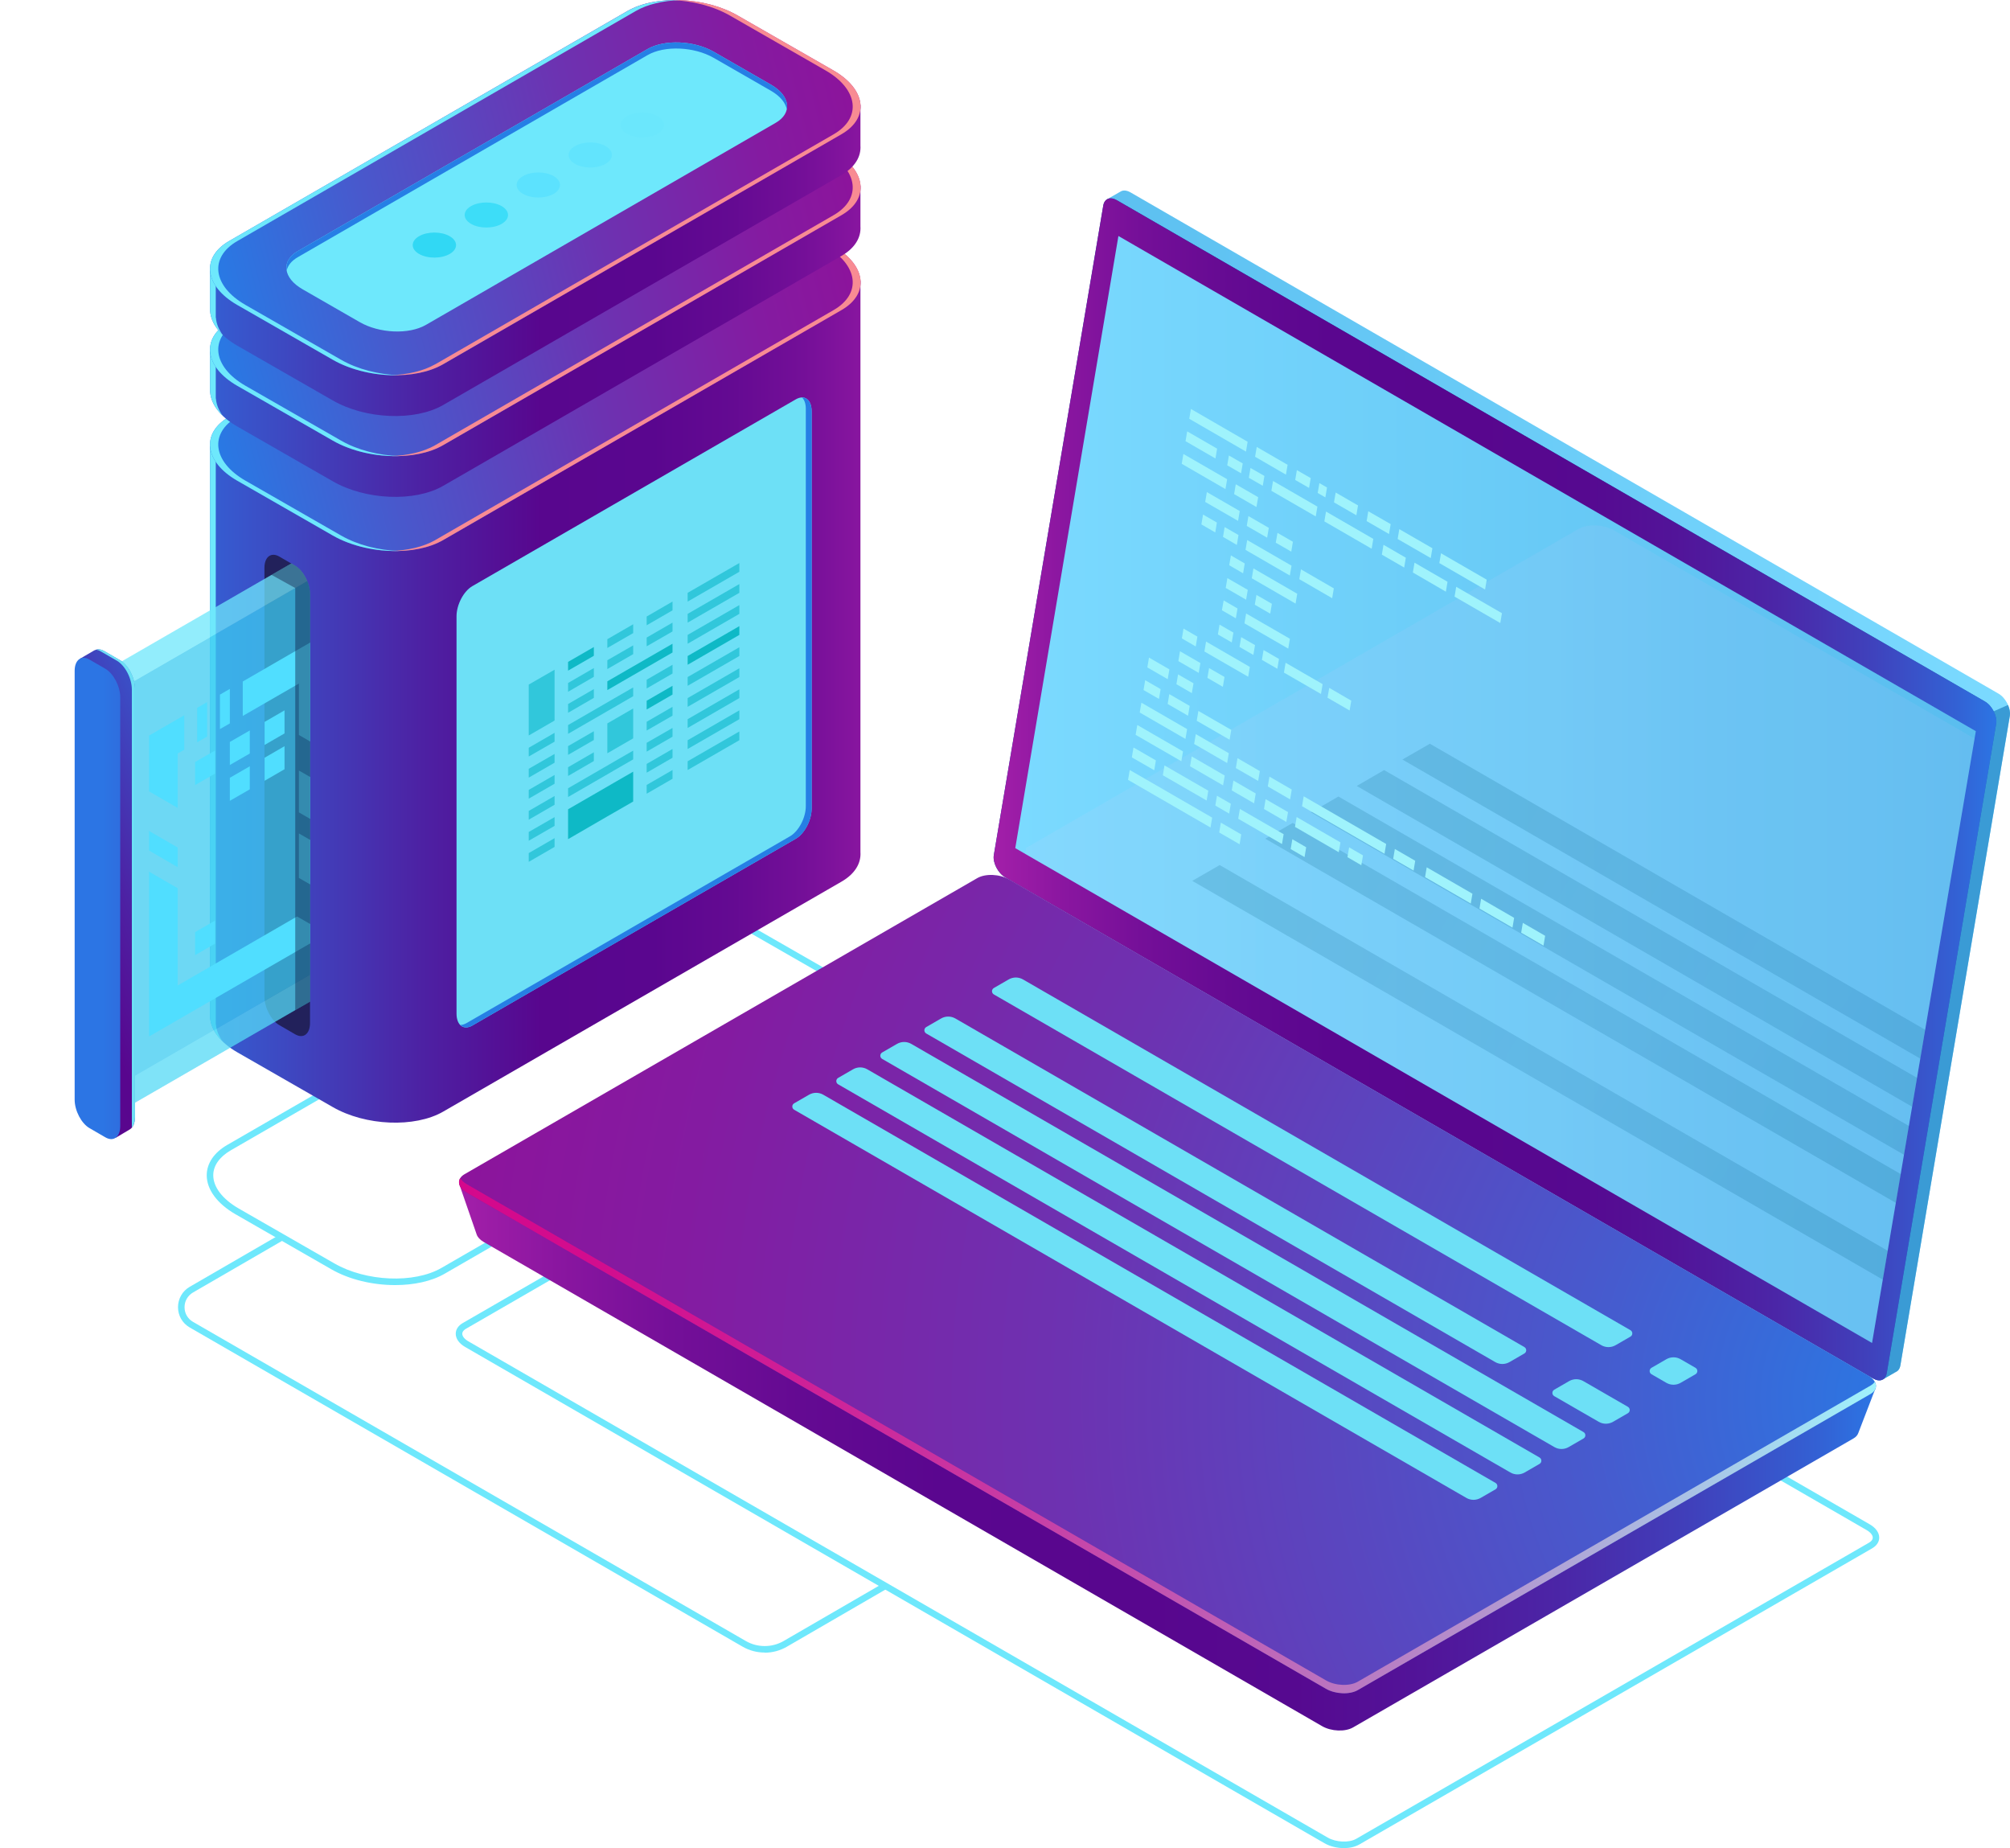 <svg xmlns="http://www.w3.org/2000/svg" xmlns:xlink="http://www.w3.org/1999/xlink" id="Layer_2" viewBox="0 0 280.02 257.41"><defs><style>      .cls-1 {        opacity: .11;      }      .cls-2 {        fill: #6ee1f8;      }      .cls-3 {        fill: #0c0f38;      }      .cls-3, .cls-4 {        opacity: .4;      }      .cls-5 {        fill: #31dbf7;        opacity: .8;      }      .cls-6, .cls-7 {        fill: #25bfec;      }      .cls-6, .cls-8 {        opacity: .5;      }      .cls-9 {        fill: url(#_Áåçûìÿííûé_ãðàäèåíò_377-3);      }      .cls-10 {        fill: url(#_Áåçûìÿííûé_ãðàäèåíò_347);      }      .cls-11 {        fill: url(#_Áåçûìÿííûé_ãðàäèåíò_347-2);      }      .cls-12 {        fill: #267fe5;      }      .cls-13 {        fill: #18d0f7;      }      .cls-14 {        fill: #22215b;      }      .cls-15 {        fill: url(#_Áåçûìÿííûé_ãðàäèåíò_302-2);      }      .cls-16 {        fill: #31c7db;      }      .cls-17 {        fill: #31d8f4;      }      .cls-18 {        fill: none;      }      .cls-19 {        fill: url(#_Áåçûìÿííûé_ãðàäèåíò_29-2);      }      .cls-20 {        fill: url(#_Áåçûìÿííûé_ãðàäèåíò_29-4);      }      .cls-21 {        opacity: .1;      }      .cls-21, .cls-22, .cls-23, .cls-4 {        fill: #50deff;      }      .cls-24 {        fill: url(#_Áåçûìÿííûé_ãðàäèåíò_3);      }      .cls-25 {        fill: url(#_Áåçûìÿííûé_ãðàäèåíò_300-3);      }      .cls-26 {        clip-path: url(#clippath-1);      }      .cls-27 {        fill: url(#_Áåçûìÿííûé_ãðàäèåíò_21);      }      .cls-28 {        fill: #9ff3fc;      }      .cls-29 {        fill: url(#_Áåçûìÿííûé_ãðàäèåíò_29);      }      .cls-30 {        fill: url(#_Áåçûìÿííûé_ãðàäèåíò_151-3);      }      .cls-31 {        fill: url(#_Áåçûìÿííûé_ãðàäèåíò_377);      }      .cls-32 {        fill: url(#_Áåçûìÿííûé_ãðàäèåíò_14);      }      .cls-33 {        clip-path: url(#clippath-3);      }      .cls-23 {        opacity: .6;      }      .cls-34 {        fill: url(#_Áåçûìÿííûé_ãðàäèåíò_377-2);      }      .cls-35 {        fill: url(#_Áåçûìÿííûé_ãðàäèåíò_29-3);      }      .cls-36 {        fill: url(#_Áåçûìÿííûé_ãðàäèåíò_300);      }      .cls-37 {        fill: #f88b93;      }      .cls-38 {        fill: url(#_Áåçûìÿííûé_ãðàäèåíò_151);      }      .cls-39 {        fill: #0eb9c6;      }      .cls-40 {        fill: url(#_Áåçûìÿííûé_ãðàäèåíò_6);      }      .cls-41 {        fill: url(#_Áåçûìÿííûé_ãðàäèåíò_3-2);      }      .cls-42 {        fill: url(#_Áåçûìÿííûé_ãðàäèåíò_103);      }      .cls-43 {        fill: url(#_Áåçûìÿííûé_ãðàäèåíò_349);      }      .cls-44 {        clip-path: url(#clippath-2);      }      .cls-45, .cls-8 {        fill: #6ee8fc;      }      .cls-46 {        fill: url(#_Áåçûìÿííûé_ãðàäèåíò_302);      }      .cls-47 {        fill: url(#_Áåçûìÿííûé_ãðàäèåíò_151-2);      }      .cls-48 {        fill: url(#_Áåçûìÿííûé_ãðàäèåíò_29-5);      }      .cls-49 {        fill: #6de0f6;      }      .cls-50 {        clip-path: url(#clippath);      }      .cls-51 {        fill: #3a9bd5;      }      .cls-52 {        fill: url(#_Áåçûìÿííûé_ãðàäèåíò_300-2);      }      .cls-53 {        fill: url(#_Áåçûìÿííûé_ãðàäèåíò_144);      }    </style><linearGradient id="_&#xC1;&#xE5;&#xE7;&#xFB;&#xEC;&#xFF;&#xED;&#xED;&#xFB;&#xE9;_&#xE3;&#xF0;&#xE0;&#xE4;&#xE8;&#xE5;&#xED;&#xF2;_151" data-name="&#xC1;&#xE5;&#xE7;&#xFB;&#xEC;&#xFF;&#xED;&#xED;&#xFB;&#xE9; &#xE3;&#xF0;&#xE0;&#xE4;&#xE8;&#xE5;&#xED;&#xF2; 151" x1="28.8" y1="152.4" x2="120.34" y2="152.4" gradientUnits="userSpaceOnUse"><stop offset="0" stop-color="#6ee8fc"></stop><stop offset="1" stop-color="#6ee8fc"></stop></linearGradient><linearGradient id="_&#xC1;&#xE5;&#xE7;&#xFB;&#xEC;&#xFF;&#xED;&#xED;&#xFB;&#xE9;_&#xE3;&#xF0;&#xE0;&#xE4;&#xE8;&#xE5;&#xED;&#xF2;_377" data-name="&#xC1;&#xE5;&#xE7;&#xFB;&#xEC;&#xFF;&#xED;&#xED;&#xFB;&#xE9; &#xE3;&#xF0;&#xE0;&#xE4;&#xE8;&#xE5;&#xED;&#xF2; 377" x1="3048.68" y1="97.72" x2="3159.09" y2="97.72" gradientTransform="translate(3177.13) rotate(-180) scale(1 -1)" gradientUnits="userSpaceOnUse"><stop offset="0" stop-color="#a31fa9"></stop><stop offset=".07" stop-color="#8a16a0"></stop><stop offset=".15" stop-color="#740f98"></stop><stop offset=".24" stop-color="#640a92"></stop><stop offset=".34" stop-color="#5a068f"></stop><stop offset=".48" stop-color="#58068e"></stop><stop offset=".63" stop-color="#4d21a3"></stop><stop offset=".94" stop-color="#3167d9"></stop><stop offset="1" stop-color="#2c75e4"></stop></linearGradient><linearGradient id="_&#xC1;&#xE5;&#xE7;&#xFB;&#xEC;&#xFF;&#xED;&#xED;&#xFB;&#xE9;_&#xE3;&#xF0;&#xE0;&#xE4;&#xE8;&#xE5;&#xED;&#xF2;_300" data-name="&#xC1;&#xE5;&#xE7;&#xFB;&#xEC;&#xFF;&#xED;&#xED;&#xFB;&#xE9; &#xE3;&#xF0;&#xE0;&#xE4;&#xE8;&#xE5;&#xED;&#xF2; 300" x1="1964.33" y1="-563.42" x2="2019.71" y2="-611.38" gradientTransform="translate(2388.07 -606.22) rotate(150) scale(1 -1) skewX(-30)" gradientUnits="userSpaceOnUse"><stop offset="0" stop-color="#8d139b"></stop><stop offset=".17" stop-color="#841ba1"></stop><stop offset=".43" stop-color="#6d32b1"></stop><stop offset=".76" stop-color="#4958cc"></stop><stop offset="1" stop-color="#2979e4"></stop></linearGradient><linearGradient id="_&#xC1;&#xE5;&#xE7;&#xFB;&#xEC;&#xFF;&#xED;&#xED;&#xFB;&#xE9;_&#xE3;&#xF0;&#xE0;&#xE4;&#xE8;&#xE5;&#xED;&#xF2;_302" data-name="&#xC1;&#xE5;&#xE7;&#xFB;&#xEC;&#xFF;&#xED;&#xED;&#xFB;&#xE9; &#xE3;&#xF0;&#xE0;&#xE4;&#xE8;&#xE5;&#xED;&#xF2; 302" x1="1974.12" y1="-571.9" x2="2010.33" y2="-603.26" gradientTransform="translate(2388.07 -606.22) rotate(150) scale(1 -1) skewX(-30)" gradientUnits="userSpaceOnUse"><stop offset="0" stop-color="#630692"></stop><stop offset=".23" stop-color="#5a0d93"></stop><stop offset=".59" stop-color="#432299"></stop><stop offset="1" stop-color="#2142a1"></stop></linearGradient><clipPath id="clippath"><path class="cls-49" d="M58.44,58.57l29.93-17.28c2.13-1.23,1.86-3.37-.6-4.79l11.22,6.52c-2.46-1.42-6.17-1.57-8.3-.34l-29.93,17.28c-2.13,1.23-1.86,3.37.6,4.79l-11.22-6.52c2.46,1.42,6.17,1.57,8.3.34Z"></path></clipPath><linearGradient id="_&#xC1;&#xE5;&#xE7;&#xFB;&#xEC;&#xFF;&#xED;&#xED;&#xFB;&#xE9;_&#xE3;&#xF0;&#xE0;&#xE4;&#xE8;&#xE5;&#xED;&#xF2;_377-2" data-name="&#xC1;&#xE5;&#xE7;&#xFB;&#xEC;&#xFF;&#xED;&#xED;&#xFB;&#xE9; &#xE3;&#xF0;&#xE0;&#xE4;&#xE8;&#xE5;&#xED;&#xF2; 377" y1="47.53" y2="47.53" xlink:href="#_&#xC1;&#xE5;&#xE7;&#xFB;&#xEC;&#xFF;&#xED;&#xED;&#xFB;&#xE9;_&#xE3;&#xF0;&#xE0;&#xE4;&#xE8;&#xE5;&#xED;&#xF2;_377"></linearGradient><linearGradient id="_&#xC1;&#xE5;&#xE7;&#xFB;&#xEC;&#xFF;&#xED;&#xED;&#xFB;&#xE9;_&#xE3;&#xF0;&#xE0;&#xE4;&#xE8;&#xE5;&#xED;&#xF2;_300-2" data-name="&#xC1;&#xE5;&#xE7;&#xFB;&#xEC;&#xFF;&#xED;&#xED;&#xFB;&#xE9; &#xE3;&#xF0;&#xE0;&#xE4;&#xE8;&#xE5;&#xED;&#xF2; 300" x1="1951.11" y1="-574.87" x2="2006.49" y2="-622.83" xlink:href="#_&#xC1;&#xE5;&#xE7;&#xFB;&#xEC;&#xFF;&#xED;&#xED;&#xFB;&#xE9;_&#xE3;&#xF0;&#xE0;&#xE4;&#xE8;&#xE5;&#xED;&#xF2;_300"></linearGradient><linearGradient id="_&#xC1;&#xE5;&#xE7;&#xFB;&#xEC;&#xFF;&#xED;&#xED;&#xFB;&#xE9;_&#xE3;&#xF0;&#xE0;&#xE4;&#xE8;&#xE5;&#xED;&#xF2;_302-2" data-name="&#xC1;&#xE5;&#xE7;&#xFB;&#xEC;&#xFF;&#xED;&#xED;&#xFB;&#xE9; &#xE3;&#xF0;&#xE0;&#xE4;&#xE8;&#xE5;&#xED;&#xF2; 302" x1="1960.9" y1="-583.35" x2="1997.11" y2="-614.7" xlink:href="#_&#xC1;&#xE5;&#xE7;&#xFB;&#xEC;&#xFF;&#xED;&#xED;&#xFB;&#xE9;_&#xE3;&#xF0;&#xE0;&#xE4;&#xE8;&#xE5;&#xED;&#xF2;_302"></linearGradient><clipPath id="clippath-1"><path class="cls-49" d="M58.44,45.35l29.93-17.28c2.13-1.23,1.86-3.37-.6-4.79l11.22,6.52c-2.46-1.42-6.17-1.57-8.3-.34l-29.93,17.28c-2.13,1.23-1.86,3.37.6,4.79l-11.22-6.52c2.46,1.42,6.17,1.57,8.3.34Z"></path></clipPath><linearGradient id="_&#xC1;&#xE5;&#xE7;&#xFB;&#xEC;&#xFF;&#xED;&#xED;&#xFB;&#xE9;_&#xE3;&#xF0;&#xE0;&#xE4;&#xE8;&#xE5;&#xED;&#xF2;_377-3" data-name="&#xC1;&#xE5;&#xE7;&#xFB;&#xEC;&#xFF;&#xED;&#xED;&#xFB;&#xE9; &#xE3;&#xF0;&#xE0;&#xE4;&#xE8;&#xE5;&#xED;&#xF2; 377" y1="36.27" y2="36.27" xlink:href="#_&#xC1;&#xE5;&#xE7;&#xFB;&#xEC;&#xFF;&#xED;&#xED;&#xFB;&#xE9;_&#xE3;&#xF0;&#xE0;&#xE4;&#xE8;&#xE5;&#xED;&#xF2;_377"></linearGradient><linearGradient id="_&#xC1;&#xE5;&#xE7;&#xFB;&#xEC;&#xFF;&#xED;&#xED;&#xFB;&#xE9;_&#xE3;&#xF0;&#xE0;&#xE4;&#xE8;&#xE5;&#xED;&#xF2;_300-3" data-name="&#xC1;&#xE5;&#xE7;&#xFB;&#xEC;&#xFF;&#xED;&#xED;&#xFB;&#xE9; &#xE3;&#xF0;&#xE0;&#xE4;&#xE8;&#xE5;&#xED;&#xF2; 300" x1="1939.85" y1="-584.62" x2="1995.23" y2="-632.58" xlink:href="#_&#xC1;&#xE5;&#xE7;&#xFB;&#xEC;&#xFF;&#xED;&#xED;&#xFB;&#xE9;_&#xE3;&#xF0;&#xE0;&#xE4;&#xE8;&#xE5;&#xED;&#xF2;_300"></linearGradient><linearGradient id="_&#xC1;&#xE5;&#xE7;&#xFB;&#xEC;&#xFF;&#xED;&#xED;&#xFB;&#xE9;_&#xE3;&#xF0;&#xE0;&#xE4;&#xE8;&#xE5;&#xED;&#xF2;_151-2" data-name="&#xC1;&#xE5;&#xE7;&#xFB;&#xEC;&#xFF;&#xED;&#xED;&#xFB;&#xE9; &#xE3;&#xF0;&#xE0;&#xE4;&#xE8;&#xE5;&#xED;&#xF2; 151" x1="63.49" y1="199.97" x2="261.8" y2="199.97" xlink:href="#_&#xC1;&#xE5;&#xE7;&#xFB;&#xEC;&#xFF;&#xED;&#xED;&#xFB;&#xE9;_&#xE3;&#xF0;&#xE0;&#xE4;&#xE8;&#xE5;&#xED;&#xF2;_151"></linearGradient><linearGradient id="_&#xC1;&#xE5;&#xE7;&#xFB;&#xEC;&#xFF;&#xED;&#xED;&#xFB;&#xE9;_&#xE3;&#xF0;&#xE0;&#xE4;&#xE8;&#xE5;&#xED;&#xF2;_6" data-name="&#xC1;&#xE5;&#xE7;&#xFB;&#xEC;&#xFF;&#xED;&#xED;&#xFB;&#xE9; &#xE3;&#xF0;&#xE0;&#xE4;&#xE8;&#xE5;&#xED;&#xF2; 6" x1="-4365.23" y1="109.34" x2="-4225.54" y2="109.34" gradientTransform="translate(-4085.21) rotate(-180) scale(1 -1)" gradientUnits="userSpaceOnUse"><stop offset="0" stop-color="#7bdaff"></stop><stop offset="1" stop-color="#59bdef"></stop></linearGradient><linearGradient id="_&#xC1;&#xE5;&#xE7;&#xFB;&#xEC;&#xFF;&#xED;&#xED;&#xFB;&#xE9;_&#xE3;&#xF0;&#xE0;&#xE4;&#xE8;&#xE5;&#xED;&#xF2;_14" data-name="&#xC1;&#xE5;&#xE7;&#xFB;&#xEC;&#xFF;&#xED;&#xED;&#xFB;&#xE9; &#xE3;&#xF0;&#xE0;&#xE4;&#xE8;&#xE5;&#xED;&#xF2; 14" x1="-4363.34" y1="109.95" x2="-4223.64" y2="109.95" gradientTransform="translate(-4085.21) rotate(-180) scale(1 -1)" gradientUnits="userSpaceOnUse"><stop offset="0" stop-color="#2573ba"></stop><stop offset="1" stop-color="#0063ad"></stop></linearGradient><linearGradient id="_&#xC1;&#xE5;&#xE7;&#xFB;&#xEC;&#xFF;&#xED;&#xED;&#xFB;&#xE9;_&#xE3;&#xF0;&#xE0;&#xE4;&#xE8;&#xE5;&#xED;&#xF2;_3" data-name="&#xC1;&#xE5;&#xE7;&#xFB;&#xEC;&#xFF;&#xED;&#xED;&#xFB;&#xE9; &#xE3;&#xF0;&#xE0;&#xE4;&#xE8;&#xE5;&#xED;&#xF2; 3" x1="-4363.34" y1="109.95" x2="-4223.64" y2="109.95" gradientTransform="translate(-4085.21) rotate(-180) scale(1 -1)" gradientUnits="userSpaceOnUse"><stop offset="0" stop-color="#2c75e4"></stop><stop offset=".04" stop-color="#3361d4"></stop><stop offset=".13" stop-color="#4040bb"></stop><stop offset=".22" stop-color="#4b26a7"></stop><stop offset=".32" stop-color="#521499"></stop><stop offset=".41" stop-color="#560990"></stop><stop offset=".52" stop-color="#58068e"></stop><stop offset=".66" stop-color="#5a068f"></stop><stop offset=".76" stop-color="#640a92"></stop><stop offset=".85" stop-color="#740f98"></stop><stop offset=".93" stop-color="#8a16a0"></stop><stop offset="1" stop-color="#a31fa9"></stop></linearGradient><linearGradient id="_&#xC1;&#xE5;&#xE7;&#xFB;&#xEC;&#xFF;&#xED;&#xED;&#xFB;&#xE9;_&#xE3;&#xF0;&#xE0;&#xE4;&#xE8;&#xE5;&#xED;&#xF2;_349" data-name="&#xC1;&#xE5;&#xE7;&#xFB;&#xEC;&#xFF;&#xED;&#xED;&#xFB;&#xE9; &#xE3;&#xF0;&#xE0;&#xE4;&#xE8;&#xE5;&#xED;&#xF2; 349" x1="-4360.47" y1="109.96" x2="-4226.65" y2="109.96" gradientTransform="translate(-4085.21) rotate(-180) scale(1 -1)" gradientUnits="userSpaceOnUse"><stop offset="0" stop-color="#59bdef"></stop><stop offset="1" stop-color="#7bdaff"></stop></linearGradient><linearGradient id="_&#xC1;&#xE5;&#xE7;&#xFB;&#xEC;&#xFF;&#xED;&#xED;&#xFB;&#xE9;_&#xE3;&#xF0;&#xE0;&#xE4;&#xE8;&#xE5;&#xED;&#xF2;_3-2" data-name="&#xC1;&#xE5;&#xE7;&#xFB;&#xEC;&#xFF;&#xED;&#xED;&#xFB;&#xE9; &#xE3;&#xF0;&#xE0;&#xE4;&#xE8;&#xE5;&#xED;&#xF2; 3" x1="-4346.52" y1="185.43" x2="-4149.22" y2="185.43" xlink:href="#_&#xC1;&#xE5;&#xE7;&#xFB;&#xEC;&#xFF;&#xED;&#xED;&#xFB;&#xE9;_&#xE3;&#xF0;&#xE0;&#xE4;&#xE8;&#xE5;&#xED;&#xF2;_3"></linearGradient><radialGradient id="_&#xC1;&#xE5;&#xE7;&#xFB;&#xEC;&#xFF;&#xED;&#xED;&#xFB;&#xE9;_&#xE3;&#xF0;&#xE0;&#xE4;&#xE8;&#xE5;&#xED;&#xF2;_103" data-name="&#xC1;&#xE5;&#xE7;&#xFB;&#xEC;&#xFF;&#xED;&#xED;&#xFB;&#xE9; &#xE3;&#xF0;&#xE0;&#xE4;&#xE8;&#xE5;&#xED;&#xF2; 103" cx="-4352.56" cy="194.83" fx="-4352.56" fy="194.83" r="209.47" gradientTransform="translate(-4085.21) rotate(-180) scale(1 -1)" gradientUnits="userSpaceOnUse"><stop offset="0" stop-color="#2979e4"></stop><stop offset=".24" stop-color="#4958cc"></stop><stop offset=".57" stop-color="#6d32b1"></stop><stop offset=".83" stop-color="#841ba1"></stop><stop offset="1" stop-color="#8d139b"></stop></radialGradient><linearGradient id="_&#xC1;&#xE5;&#xE7;&#xFB;&#xEC;&#xFF;&#xED;&#xED;&#xFB;&#xE9;_&#xE3;&#xF0;&#xE0;&#xE4;&#xE8;&#xE5;&#xED;&#xF2;_144" data-name="&#xC1;&#xE5;&#xE7;&#xFB;&#xEC;&#xFF;&#xED;&#xED;&#xFB;&#xE9; &#xE3;&#xF0;&#xE0;&#xE4;&#xE8;&#xE5;&#xED;&#xF2; 144" x1="63.95" y1="199.97" x2="261.35" y2="199.97" gradientUnits="userSpaceOnUse"><stop offset="0" stop-color="#d4088c"></stop><stop offset=".1" stop-color="#d20d8e"></stop><stop offset=".23" stop-color="#cf1e96"></stop><stop offset=".38" stop-color="#c839a3"></stop><stop offset=".54" stop-color="#c05eb5"></stop><stop offset=".71" stop-color="#b58fcc"></stop><stop offset=".89" stop-color="#a8c9e8"></stop><stop offset="1" stop-color="#9ff3fc"></stop></linearGradient><clipPath id="clippath-2"><polygon class="cls-18" points="157.18 33.66 275.26 101.84 260.8 187.05 142.81 118.93 157.18 33.66"></polygon></clipPath><linearGradient id="_&#xC1;&#xE5;&#xE7;&#xFB;&#xEC;&#xFF;&#xED;&#xED;&#xFB;&#xE9;_&#xE3;&#xF0;&#xE0;&#xE4;&#xE8;&#xE5;&#xED;&#xF2;_21" data-name="&#xC1;&#xE5;&#xE7;&#xFB;&#xEC;&#xFF;&#xED;&#xED;&#xFB;&#xE9; &#xE3;&#xF0;&#xE0;&#xE4;&#xE8;&#xE5;&#xED;&#xF2; 21" x1="-4370.66" y1="136.62" x2="-4150.89" y2="136.62" gradientTransform="translate(-4085.21) rotate(-180) scale(1 -1)" gradientUnits="userSpaceOnUse"><stop offset="0" stop-color="#c0bff6"></stop><stop offset=".29" stop-color="#c4c3f6"></stop><stop offset=".64" stop-color="#d2d2f9"></stop><stop offset="1" stop-color="#e9e9fd"></stop></linearGradient><radialGradient id="_&#xC1;&#xE5;&#xE7;&#xFB;&#xEC;&#xFF;&#xED;&#xED;&#xFB;&#xE9;_&#xE3;&#xF0;&#xE0;&#xE4;&#xE8;&#xE5;&#xED;&#xF2;_29" data-name="&#xC1;&#xE5;&#xE7;&#xFB;&#xEC;&#xFF;&#xED;&#xED;&#xFB;&#xE9; &#xE3;&#xF0;&#xE0;&#xE4;&#xE8;&#xE5;&#xED;&#xF2; 29" cx="216.25" cy="149.44" fx="216.25" fy="149.44" r="40.94" gradientUnits="userSpaceOnUse"><stop offset="0" stop-color="#22215b"></stop><stop offset=".33" stop-color="#1e1e55"></stop><stop offset=".75" stop-color="#141544"></stop><stop offset="1" stop-color="#0c0f38"></stop></radialGradient><radialGradient id="_&#xC1;&#xE5;&#xE7;&#xFB;&#xEC;&#xFF;&#xED;&#xED;&#xFB;&#xE9;_&#xE3;&#xF0;&#xE0;&#xE4;&#xE8;&#xE5;&#xED;&#xF2;_29-2" data-name="&#xC1;&#xE5;&#xE7;&#xFB;&#xEC;&#xFF;&#xED;&#xED;&#xFB;&#xE9; &#xE3;&#xF0;&#xE0;&#xE4;&#xE8;&#xE5;&#xED;&#xF2; 29" cx="224.03" cy="142.19" fx="224.03" fy="142.19" r="38.99" xlink:href="#_&#xC1;&#xE5;&#xE7;&#xFB;&#xEC;&#xFF;&#xED;&#xED;&#xFB;&#xE9;_&#xE3;&#xF0;&#xE0;&#xE4;&#xE8;&#xE5;&#xED;&#xF2;_29"></radialGradient><radialGradient id="_&#xC1;&#xE5;&#xE7;&#xFB;&#xEC;&#xFF;&#xED;&#xED;&#xFB;&#xE9;_&#xE3;&#xF0;&#xE0;&#xE4;&#xE8;&#xE5;&#xED;&#xF2;_29-3" data-name="&#xC1;&#xE5;&#xE7;&#xFB;&#xEC;&#xFF;&#xED;&#xED;&#xFB;&#xE9; &#xE3;&#xF0;&#xE0;&#xE4;&#xE8;&#xE5;&#xED;&#xF2; 29" cx="238.1" cy="142.96" fx="238.1" fy="142.96" r="45.29" xlink:href="#_&#xC1;&#xE5;&#xE7;&#xFB;&#xEC;&#xFF;&#xED;&#xED;&#xFB;&#xE9;_&#xE3;&#xF0;&#xE0;&#xE4;&#xE8;&#xE5;&#xED;&#xF2;_29"></radialGradient><radialGradient id="_&#xC1;&#xE5;&#xE7;&#xFB;&#xEC;&#xFF;&#xED;&#xED;&#xFB;&#xE9;_&#xE3;&#xF0;&#xE0;&#xE4;&#xE8;&#xE5;&#xED;&#xF2;_29-4" data-name="&#xC1;&#xE5;&#xE7;&#xFB;&#xEC;&#xFF;&#xED;&#xED;&#xFB;&#xE9; &#xE3;&#xF0;&#xE0;&#xE4;&#xE8;&#xE5;&#xED;&#xF2; 29" cx="244.47" cy="139.29" fx="244.47" fy="139.29" r="45.29" xlink:href="#_&#xC1;&#xE5;&#xE7;&#xFB;&#xEC;&#xFF;&#xED;&#xED;&#xFB;&#xE9;_&#xE3;&#xF0;&#xE0;&#xE4;&#xE8;&#xE5;&#xED;&#xF2;_29"></radialGradient><radialGradient id="_&#xC1;&#xE5;&#xE7;&#xFB;&#xEC;&#xFF;&#xED;&#xED;&#xFB;&#xE9;_&#xE3;&#xF0;&#xE0;&#xE4;&#xE8;&#xE5;&#xED;&#xF2;_29-5" data-name="&#xC1;&#xE5;&#xE7;&#xFB;&#xEC;&#xFF;&#xED;&#xED;&#xFB;&#xE9; &#xE3;&#xF0;&#xE0;&#xE4;&#xE8;&#xE5;&#xED;&#xF2; 29" cx="250.84" cy="135.61" fx="250.84" fy="135.61" r="45.29" xlink:href="#_&#xC1;&#xE5;&#xE7;&#xFB;&#xEC;&#xFF;&#xED;&#xED;&#xFB;&#xE9;_&#xE3;&#xF0;&#xE0;&#xE4;&#xE8;&#xE5;&#xED;&#xF2;_29"></radialGradient><linearGradient id="_&#xC1;&#xE5;&#xE7;&#xFB;&#xEC;&#xFF;&#xED;&#xED;&#xFB;&#xE9;_&#xE3;&#xF0;&#xE0;&#xE4;&#xE8;&#xE5;&#xED;&#xF2;_151-3" data-name="&#xC1;&#xE5;&#xE7;&#xFB;&#xEC;&#xFF;&#xED;&#xED;&#xFB;&#xE9; &#xE3;&#xF0;&#xE0;&#xE4;&#xE8;&#xE5;&#xED;&#xF2; 151" x1="24.79" y1="201.01" x2="123.71" y2="201.01" xlink:href="#_&#xC1;&#xE5;&#xE7;&#xFB;&#xEC;&#xFF;&#xED;&#xED;&#xFB;&#xE9;_&#xE3;&#xF0;&#xE0;&#xE4;&#xE8;&#xE5;&#xED;&#xF2;_151"></linearGradient><clipPath id="clippath-3"><path class="cls-18" d="M2.13,169.46l38.99-25.4c1.14.66,2.07-.04,2.07-1.57v-59.73c0-1.52-.93-3.3-2.07-3.96l-2.21-1.28c-1.14-.66-2.07.04-2.07,1.57L0,95.91c0,1.52.99,72.88,2.13,73.54Z"></path></clipPath><linearGradient id="_&#xC1;&#xE5;&#xE7;&#xFB;&#xEC;&#xFF;&#xED;&#xED;&#xFB;&#xE9;_&#xE3;&#xF0;&#xE0;&#xE4;&#xE8;&#xE5;&#xED;&#xF2;_347" data-name="&#xC1;&#xE5;&#xE7;&#xFB;&#xEC;&#xFF;&#xED;&#xED;&#xFB;&#xE9; &#xE3;&#xF0;&#xE0;&#xE4;&#xE8;&#xE5;&#xED;&#xF2; 347" x1="2725.76" y1="113.89" x2="2784.88" y2="140.2" gradientTransform="translate(2764.27) rotate(-180) scale(1 -1)" gradientUnits="userSpaceOnUse"><stop offset="0" stop-color="#2c75e4"></stop><stop offset=".06" stop-color="#3167d9"></stop><stop offset=".37" stop-color="#4d21a3"></stop><stop offset=".52" stop-color="#58068e"></stop><stop offset=".66" stop-color="#5a068f"></stop><stop offset=".76" stop-color="#640a92"></stop><stop offset=".85" stop-color="#740f98"></stop><stop offset=".93" stop-color="#8a16a0"></stop><stop offset="1" stop-color="#a31fa9"></stop></linearGradient><linearGradient id="_&#xC1;&#xE5;&#xE7;&#xFB;&#xEC;&#xFF;&#xED;&#xED;&#xFB;&#xE9;_&#xE3;&#xF0;&#xE0;&#xE4;&#xE8;&#xE5;&#xED;&#xF2;_347-2" data-name="&#xC1;&#xE5;&#xE7;&#xFB;&#xEC;&#xFF;&#xED;&#xED;&#xFB;&#xE9; &#xE3;&#xF0;&#xE0;&#xE4;&#xE8;&#xE5;&#xED;&#xF2; 347" x1="2749.99" y1="125.14" x2="2671.62" y2="125.14" xlink:href="#_&#xC1;&#xE5;&#xE7;&#xFB;&#xEC;&#xFF;&#xED;&#xED;&#xFB;&#xE9;_&#xE3;&#xF0;&#xE0;&#xE4;&#xE8;&#xE5;&#xED;&#xF2;_347"></linearGradient></defs><g id="_&#xD1;&#xEB;&#xEE;&#xE9;_1" data-name="&#xD1;&#xEB;&#xEE;&#xE9;_1"><g><g><path class="cls-38" d="M55.05,178.99c-3.11,0-6.39-.75-8.94-2.23l-13.31-7.64c-2.54-1.47-4-3.44-4-5.42,0-1.67,1.03-3.18,2.89-4.25l55.49-32.03c4.06-2.35,11.17-2.06,15.84.64l13.32,7.64c2.54,1.47,4,3.44,4,5.42,0,1.67-1.03,3.18-2.89,4.25l-55.49,32.03c-1.85,1.07-4.32,1.59-6.91,1.59ZM94.09,126.71c-2.42,0-4.73.49-6.46,1.48l-55.48,32.03c-1.57.91-2.44,2.14-2.44,3.47,0,1.65,1.29,3.33,3.54,4.63l13.31,7.64c4.42,2.55,11.13,2.84,14.94.64l55.49-32.03c1.57-.91,2.44-2.14,2.44-3.47,0-1.65-1.29-3.33-3.54-4.63l-13.32-7.64c-2.43-1.4-5.54-2.12-8.48-2.12Z"></path><g><g><path class="cls-31" d="M29.26,62.18h27.52l30.63-17.69c3.95-2.28,10.84-1.99,15.39.64l-10.43-6.07h27.5v79.62h0c.11,1.54-.75,3.03-2.64,4.12l-55.49,32.03c-3.95,2.28-10.84,1.99-15.39-.64l-13.32-7.64c-2.37-1.37-3.63-3.1-3.75-4.76h-.02V62.18Z"></path><path class="cls-45" d="M30.06,62.18v80.5h.02c.06.8.38,1.62.95,2.4-1.08-1.04-1.67-2.17-1.75-3.28h-.02V62.18h.8Z"></path><path class="cls-36" d="M61.73,75.22l55.49-32.03c3.95-2.28,3.45-6.26-1.11-8.89l-13.32-7.64c-4.56-2.63-11.45-2.92-15.39-.64L31.92,58.05c-3.95,2.28-3.45,6.26,1.1,8.89l13.32,7.64c4.56,2.63,11.45,2.92,15.39.64Z"></path><path class="cls-37" d="M60.64,75.22l55.49-32.03c3.95-2.28,3.45-6.26-1.1-8.89l-13.32-7.64c-2.34-1.35-5.29-2.08-8.14-2.16,3.18-.09,6.6.64,9.24,2.16l13.32,7.64c4.56,2.63,5.05,6.61,1.1,8.89l-55.49,32.03c-1.92,1.11-4.54,1.61-7.25,1.52,2.31-.07,4.5-.57,6.16-1.52Z"></path><path class="cls-45" d="M31.92,58.05l55.49-32.03c1.93-1.11,4.57-1.61,7.29-1.52-2.31.07-4.49.57-6.14,1.52l-55.49,32.03c-3.95,2.28-3.45,6.26,1.11,8.89l13.32,7.64c2.33,1.34,5.26,2.07,8.1,2.16-3.18.09-6.61-.64-9.25-2.16l-13.32-7.64c-4.56-2.63-5.05-6.61-1.11-8.89Z"></path><path class="cls-46" d="M59.91,65.98l41.31-23.85c2.94-1.7,2.57-4.66-.82-6.62l.3.21c-3.39-1.96-8.52-2.17-11.46-.47l-41.31,23.85c-2.94,1.7-2.57,4.66.82,6.62l-.3-.21c3.39,1.96,8.52,2.17,11.46.47Z"></path><g><path class="cls-49" d="M58.44,58.57l29.93-17.28c2.13-1.23,1.86-3.37-.6-4.79l11.22,6.52c-2.46-1.42-6.17-1.57-8.3-.34l-29.93,17.28c-2.13,1.23-1.86,3.37.6,4.79l-11.22-6.52c2.46,1.42,6.17,1.57,8.3.34Z"></path><g class="cls-50"><path class="cls-12" d="M87.79,38.83l11.21,6.52c-2.46-1.42-6.18-1.57-8.31-.34l-29.94,17.29c-.47.27-.81.6-1.05.94-.72-1.17-.41-2.44,1.05-3.28l29.94-17.29c2.13-1.23,5.85-1.07,8.31.34l-11.21-6.52c1.91,1.1,2.48,2.64,1.64,3.85-.33-.54-.86-1.07-1.64-1.52Z"></path><path class="cls-7" d="M87.79,41.65l11.21,6.52c-2.46-1.42-6.18-1.57-8.31-.34l-29.94,17.29c-.37.22-.65.47-.88.73-.95-1.24-.69-2.65.88-3.55l29.94-17.29c2.13-1.23,5.85-1.07,8.31.34l-11.21-6.52c2.03,1.17,2.54,2.83,1.47,4.06-.34-.44-.82-.87-1.47-1.24Z"></path><path class="cls-13" d="M88.97,46.02c-.31-.33-.69-.64-1.18-.93l11.21,6.52c-2.46-1.42-6.18-1.57-8.31-.34l-29.94,17.29c-.23.13-.41.28-.59.43-1.26-1.32-1.12-2.88.59-3.87l29.94-17.29c2.13-1.23,5.85-1.07,8.31.34l-11.21-6.52c2.2,1.27,2.63,3.11,1.18,4.37Z"></path></g></g></g><g><path class="cls-34" d="M29.26,48.96h27.52l30.63-17.69c3.95-2.28,10.84-1.99,15.39.64l-10.43-6.07h27.5v5.68h0c.11,1.54-.75,3.03-2.64,4.12l-55.49,32.03c-3.95,2.28-10.84,1.99-15.39-.64l-13.32-7.64c-2.37-1.37-3.63-3.1-3.75-4.76h-.02v-5.68Z"></path><path class="cls-45" d="M30.06,48.96v6.56h.02c.06.8.38,1.62.95,2.4-1.08-1.04-1.67-2.17-1.75-3.28h-.02v-5.68h.8Z"></path><path class="cls-52" d="M61.73,62l55.49-32.03c3.95-2.28,3.45-6.26-1.11-8.89l-13.32-7.64c-4.56-2.63-11.45-2.92-15.39-.64L31.92,44.83c-3.95,2.28-3.45,6.26,1.1,8.89l13.32,7.64c4.56,2.63,11.45,2.92,15.39.64Z"></path><path class="cls-37" d="M60.64,62l55.49-32.03c3.95-2.28,3.45-6.26-1.1-8.89l-13.32-7.64c-2.34-1.35-5.29-2.08-8.14-2.16,3.18-.09,6.6.64,9.24,2.16l13.32,7.64c4.56,2.63,5.05,6.61,1.1,8.89l-55.49,32.03c-1.92,1.11-4.54,1.61-7.25,1.52,2.31-.07,4.5-.57,6.16-1.52Z"></path><path class="cls-45" d="M31.92,44.83L87.41,12.8c1.93-1.11,4.57-1.61,7.29-1.52-2.31.07-4.49.57-6.14,1.52l-55.49,32.03c-3.95,2.28-3.45,6.26,1.11,8.89l13.32,7.64c2.33,1.34,5.26,2.07,8.1,2.16-3.18.09-6.61-.64-9.25-2.16l-13.32-7.64c-4.56-2.63-5.05-6.61-1.11-8.89Z"></path><path class="cls-15" d="M59.91,52.76l41.31-23.85c2.94-1.7,2.57-4.66-.82-6.62l.3.21c-3.39-1.96-8.52-2.17-11.46-.48l-41.31,23.85c-2.94,1.7-2.57,4.66.82,6.62l-.3-.21c3.39,1.96,8.52,2.17,11.46.48Z"></path><g><path class="cls-49" d="M58.44,45.35l29.93-17.28c2.13-1.23,1.86-3.37-.6-4.79l11.22,6.52c-2.46-1.42-6.17-1.57-8.3-.34l-29.93,17.28c-2.13,1.23-1.86,3.37.6,4.79l-11.22-6.52c2.46,1.42,6.17,1.57,8.3.34Z"></path><g class="cls-26"><path class="cls-12" d="M87.79,25.61l11.21,6.52c-2.46-1.42-6.18-1.57-8.31-.34l-29.94,17.29c-.47.27-.81.6-1.05.94-.72-1.17-.41-2.44,1.05-3.28l29.94-17.29c2.13-1.23,5.85-1.07,8.31.34l-11.21-6.52c1.91,1.1,2.48,2.64,1.64,3.85-.33-.54-.86-1.07-1.64-1.52Z"></path><path class="cls-7" d="M87.79,28.43l11.21,6.52c-2.46-1.42-6.18-1.57-8.31-.34l-29.94,17.29c-.37.22-.65.47-.88.73-.95-1.24-.69-2.65.88-3.55l29.94-17.29c2.13-1.23,5.85-1.07,8.31.34l-11.21-6.52c2.03,1.17,2.54,2.83,1.47,4.06-.34-.44-.82-.87-1.47-1.24Z"></path><path class="cls-13" d="M88.97,32.8c-.31-.33-.69-.64-1.18-.93l11.21,6.52c-2.46-1.42-6.18-1.57-8.31-.34l-29.94,17.29c-.23.13-.41.28-.59.43-1.26-1.32-1.12-2.88.59-3.87l29.94-17.29c2.13-1.23,5.85-1.07,8.31.34l-11.21-6.52c2.2,1.27,2.63,3.11,1.18,4.37Z"></path></g></g></g><g><path class="cls-9" d="M29.26,37.7h27.52l30.63-17.69c3.95-2.28,10.84-1.99,15.39.64l-10.43-6.07h27.5v5.68h0c.11,1.54-.75,3.03-2.64,4.12l-55.49,32.03c-3.95,2.28-10.84,1.99-15.39-.64l-13.32-7.64c-2.37-1.37-3.63-3.1-3.75-4.76h-.02v-5.68Z"></path><path class="cls-45" d="M30.06,37.7v6.56h.02c.06.8.38,1.62.95,2.4-1.08-1.04-1.67-2.17-1.75-3.28h-.02v-5.68h.8Z"></path><path class="cls-25" d="M61.73,50.74l55.49-32.03c3.95-2.28,3.45-6.26-1.11-8.89l-13.32-7.64c-4.56-2.63-11.45-2.92-15.39-.64L31.92,33.57c-3.95,2.28-3.45,6.26,1.1,8.89l13.32,7.64c4.56,2.63,11.45,2.92,15.39.64Z"></path><path class="cls-45" d="M59.34,45.25l48.72-28.14c2.36-1.36,2.07-3.75-.66-5.32l-7.97-4.58c-2.73-1.57-6.85-1.75-9.22-.38l-48.72,28.14c-2.36,1.36-2.07,3.75.66,5.32l7.97,4.58c2.73,1.57,6.85,1.75,9.22.38Z"></path><path class="cls-12" d="M107.4,12.64l-7.97-4.58c-2.73-1.57-6.85-1.75-9.22-.38l-48.72,28.14c-.89.51-1.4,1.17-1.55,1.87-.19-1.01.31-2.01,1.55-2.72L90.21,6.83c2.36-1.36,6.49-1.19,9.22.38l7.97,4.58c1.7.98,2.46,2.28,2.21,3.45-.17-.92-.91-1.85-2.21-2.6Z"></path><path class="cls-37" d="M60.64,50.74l55.49-32.03c3.95-2.28,3.45-6.26-1.1-8.89l-13.32-7.64C99.36.83,96.41.1,93.56.01c3.18-.09,6.6.64,9.24,2.16l13.32,7.64c4.56,2.63,5.05,6.61,1.1,8.89l-55.49,32.03c-1.92,1.11-4.54,1.61-7.25,1.52,2.31-.07,4.5-.57,6.16-1.52Z"></path><path class="cls-45" d="M31.92,33.57L87.41,1.54c1.93-1.11,4.57-1.61,7.29-1.52-2.31.07-4.49.57-6.14,1.52l-55.49,32.03c-3.95,2.28-3.45,6.26,1.11,8.89l13.32,7.64c2.33,1.34,5.26,2.07,8.1,2.16-3.18.09-6.61-.64-9.25-2.16l-13.32-7.64c-4.56-2.63-5.05-6.61-1.11-8.89Z"></path></g><path class="cls-49" d="M65.8,142.84l45.07-26.02c1.21-.7,2.2-2.58,2.2-4.2v-55.34c0-1.62-.98-2.36-2.2-1.66l-45.07,26.02c-1.21.7-2.2,2.58-2.2,4.2v55.34c0,1.62.98,2.36,2.2,1.66Z"></path><path class="cls-12" d="M64.99,142.5l45.07-26.02c1.21-.7,2.2-2.58,2.2-4.2v-55.34c0-.72-.2-1.26-.53-1.58.79,0,1.34.71,1.34,1.92v55.34c0,1.62-.98,3.5-2.2,4.2l-45.07,26.02c-.67.39-1.26.32-1.67-.08.26,0,.56-.09.86-.26Z"></path></g><g><path class="cls-47" d="M187.23,257.41c-.95,0-1.94-.23-2.73-.69l-119.7-69.11c-.83-.48-1.31-1.15-1.31-1.84,0-.6.35-1.13.99-1.5l71.43-41.24c1.28-.74,3.42-.66,4.88.18l119.7,69.11c.83.48,1.31,1.15,1.31,1.84,0,.6-.35,1.13-.99,1.5l-71.43,41.24c-.59.34-1.35.51-2.15.51ZM65.26,186.83l119.7,69.11c1.16.67,2.98.75,3.97.18l71.43-41.24c.25-.14.54-.38.54-.72s-.32-.74-.86-1.05l-119.7-69.11c-1.16-.67-2.98-.75-3.97-.18l-71.43,41.24c-.25.14-.54.38-.54.72s.32.74.86,1.05h0Z"></path><g><g><g><path class="cls-40" d="M140.35,118.02l15.13-89.77-1.22-.51,1.83-1.05h0c.35-.23.86-.21,1.41.11l120.93,69.82c.99.57,1.74,2.04,1.57,3.07l-15.25,90.48c-.08.47-.31.78-.64.92h0s-1.79,1.03-1.79,1.03l-.31-1.67.1.03-120.2-69.4c-.99-.57-1.74-2.04-1.57-3.07Z"></path><path class="cls-51" d="M277.75,99.07l1.99-.88c.22.51.33,1.04.26,1.5l-15.25,90.48c-.08.47-.31.78-.64.92h0s-1.79,1.03-1.79,1.03l-.31-1.67.1.03-6.08-3.51,21.72-87.91Z"></path><path class="cls-32" d="M140.02,122.18l120.93,69.82c.93.54,1.73.23,1.9-.74l15.25-90.48c.17-1.03-.58-2.5-1.57-3.07L155.6,27.89c-.93-.54-1.73-.23-1.9.74l-15.25,90.48c-.17,1.03.58,2.5,1.57,3.07Z"></path><path class="cls-24" d="M140.02,122.18l120.93,69.82c.93.54,1.73.23,1.9-.74l15.25-90.48c.17-1.03-.58-2.5-1.57-3.07L155.6,27.89c-.93-.54-1.73-.23-1.9.74l-15.25,90.48c-.17,1.03.58,2.5,1.57,3.07Z"></path><polygon class="cls-43" points="155.81 32.87 275.26 101.84 260.8 187.05 141.44 118.13 155.81 32.87"></polygon></g><g><path class="cls-41" d="M64.01,165.02l6.6,3.45,66.17-38.21c1.11-.64,3.04-.56,4.32.18l114.13,65.89c1.09-.61,6.07-3.01,6.07-3.01l-2.42,6.29s0,0,0,0c-.1.28-.31.54-.68.75l-69.7,40.24c-1.11.64-3.04.56-4.32-.18l-116.79-67.43c-.52-.3-.85-.67-.98-1.04h0s-2.4-6.93-2.4-6.93Z"></path><path class="cls-42" d="M65.03,166.11l119.7,69.11c1.31.76,3.29.84,4.43.18l71.43-41.24c1.13-.66.99-1.8-.32-2.56l-119.7-69.11c-1.31-.76-3.29-.84-4.43-.18l-71.43,41.24c-1.13.66-.99,1.8.32,2.56Z"></path><path class="cls-53" d="M65.03,164.94l119.7,69.11c1.31.76,3.29.84,4.43.18l71.43-41.24c.27-.16.47-.34.59-.54.35.61.17,1.27-.59,1.71l-71.43,41.24c-1.13.66-3.12.57-4.43-.18l-119.7-69.11c-1-.58-1.32-1.38-.91-2.02.17.3.48.6.91.85Z"></path></g></g><g class="cls-1"><g class="cls-44"><g><path class="cls-27" d="M140.74,122.43l133.26,76.94c1.46.84,3.66.93,4.93.2l79.52-45.91c1.26-.73,1.1-2-.35-2.85l-133.26-76.94c-1.46-.84-3.67-.93-4.93-.2l-79.52,45.91c-1.26.73-1.1,2,.35,2.85Z"></path><g><polygon class="cls-29" points="169.92 120.49 266.4 176.18 262.57 178.39 166.1 122.69 169.92 120.49"></polygon><polygon class="cls-19" points="180.09 114.62 271.78 167.56 267.96 169.76 176.27 116.82 180.09 114.62"></polygon><polygon class="cls-2" points="278.63 171.51 287.19 176.46 283.37 178.66 274.81 173.72 278.63 171.51"></polygon><polygon class="cls-2" points="271.07 178.88 277.03 182.32 273.21 184.53 267.25 181.09 271.07 178.88"></polygon><polygon class="cls-35" points="186.46 110.94 293.56 172.78 289.74 174.98 182.64 113.15 186.46 110.94"></polygon><polygon class="cls-20" points="192.83 107.26 299.93 169.1 296.11 171.31 189.01 109.47 192.83 107.26"></polygon><polygon class="cls-48" points="199.2 103.59 306.3 165.42 302.48 167.63 195.37 105.79 199.2 103.59"></polygon></g></g></g></g></g><g><polygon class="cls-28" points="165.68 58.33 173.58 62.9 173.81 61.53 165.91 56.96 165.68 58.33"></polygon><polygon class="cls-28" points="174.85 63.62 179.15 66.11 179.38 64.74 175.08 62.25 174.85 63.62"></polygon><polygon class="cls-28" points="185.84 69.97 188.96 71.77 189.19 70.4 186.08 68.6 185.84 69.97"></polygon><polygon class="cls-28" points="183.57 68.66 184.64 69.28 184.87 67.9 183.81 67.29 183.57 68.66"></polygon><polygon class="cls-28" points="180.44 66.85 182.37 67.96 182.6 66.59 180.67 65.48 180.44 66.85"></polygon><polygon class="cls-28" points="171.93 68.82 175.04 70.62 175.28 69.25 172.16 67.45 171.93 68.82"></polygon><polygon class="cls-28" points="164.63 64.6 170.72 68.12 170.96 66.75 164.86 63.23 164.63 64.6"></polygon><g><polygon class="cls-28" points="173.37 86.82 179.47 90.34 179.7 88.97 173.6 85.45 173.37 86.82"></polygon><polygon class="cls-28" points="170.23 85 172.17 86.12 172.4 84.75 170.47 83.63 170.23 85"></polygon></g><polygon class="cls-28" points="174.39 80.54 180.49 84.07 180.72 82.7 174.62 79.17 174.39 80.54"></polygon><polygon class="cls-28" points="171.25 78.73 173.18 79.85 173.41 78.48 171.48 77.36 171.25 78.73"></polygon><polygon class="cls-28" points="168.87 113.88 157.39 107.25 157.15 108.62 168.64 115.26 168.87 113.88"></polygon><polygon class="cls-28" points="172.92 116.22 170.08 114.58 169.85 115.95 172.69 117.59 172.92 116.22"></polygon><polygon class="cls-28" points="193.11 117.55 181.62 110.91 181.39 112.29 192.88 118.92 193.11 117.55"></polygon><polygon class="cls-28" points="197.16 119.89 194.32 118.25 194.09 119.62 196.93 121.26 197.16 119.89"></polygon><polygon class="cls-28" points="161.03 105.91 157.91 104.11 157.68 105.49 160.8 107.28 161.03 105.91"></polygon><polygon class="cls-28" points="179.96 109.97 176.85 108.17 176.62 109.54 179.73 111.34 179.96 109.97"></polygon><polygon class="cls-28" points="168.33 110.13 162.23 106.61 162 107.98 168.1 111.5 168.33 110.13"></polygon><polygon class="cls-28" points="171.47 111.95 169.54 110.83 169.31 112.2 171.24 113.32 171.47 111.95"></polygon><polygon class="cls-28" points="178.83 116.19 172.73 112.67 172.5 114.04 178.6 117.56 178.83 116.19"></polygon><polygon class="cls-28" points="181.97 118.01 180.04 116.89 179.81 118.26 181.74 119.38 181.97 118.01"></polygon><polygon class="cls-28" points="179.44 113.11 176.32 111.31 176.09 112.68 179.2 114.48 179.44 113.11"></polygon><polygon class="cls-28" points="186.74 117.33 180.64 113.8 180.41 115.17 186.51 118.7 186.74 117.33"></polygon><polygon class="cls-28" points="189.88 119.14 187.95 118.02 187.72 119.39 189.65 120.51 189.88 119.14"></polygon><polygon class="cls-28" points="164.81 104.66 158.44 100.98 158.21 102.35 164.58 106.03 164.81 104.66"></polygon><polygon class="cls-28" points="170.62 108.02 166.02 105.36 165.79 106.73 170.39 109.39 170.62 108.02"></polygon><polygon class="cls-28" points="174.94 110.52 171.83 108.72 171.6 110.09 174.71 111.89 174.94 110.52"></polygon><polygon class="cls-28" points="205.13 124.48 198.76 120.8 198.53 122.17 204.9 125.85 205.13 124.48"></polygon><polygon class="cls-28" points="210.94 127.84 206.34 125.18 206.11 126.55 210.71 129.21 210.94 127.84"></polygon><polygon class="cls-28" points="215.26 130.34 212.15 128.54 211.92 129.91 215.03 131.71 215.26 130.34"></polygon><polygon class="cls-28" points="202.64 83.1 209.01 86.78 209.24 85.41 202.87 81.73 202.64 83.1"></polygon><polygon class="cls-28" points="196.83 79.74 201.43 82.41 201.66 81.03 197.06 78.37 196.83 79.74"></polygon><polygon class="cls-28" points="192.51 77.25 195.62 79.05 195.85 77.68 192.74 75.88 192.51 77.25"></polygon><polygon class="cls-28" points="200.52 78.43 206.89 82.11 207.12 80.74 200.75 77.06 200.52 78.43"></polygon><polygon class="cls-28" points="194.71 75.07 199.32 77.73 199.55 76.36 194.94 73.7 194.71 75.07"></polygon><polygon class="cls-28" points="190.39 72.58 193.51 74.38 193.74 73 190.62 71.21 190.39 72.58"></polygon><polygon class="cls-28" points="174.81 84.23 176.96 85.47 177.19 84.1 175.04 82.86 174.81 84.23"></polygon><polygon class="cls-28" points="170.76 81.89 173.6 83.53 173.83 82.16 170.99 80.52 170.76 81.89"></polygon><polygon class="cls-28" points="165.38 101.55 159.01 97.87 158.78 99.24 165.15 102.92 165.38 101.55"></polygon><polygon class="cls-28" points="171.19 104.91 166.59 102.25 166.36 103.62 170.96 106.28 171.19 104.91"></polygon><polygon class="cls-28" points="175.51 107.4 172.4 105.6 172.17 106.98 175.28 108.77 175.51 107.4"></polygon><polygon class="cls-28" points="161.69 95.98 159.54 94.74 159.31 96.11 161.46 97.35 161.69 95.98"></polygon><polygon class="cls-28" points="165.74 98.32 162.9 96.68 162.67 98.05 165.51 99.69 165.74 98.32"></polygon><polygon class="cls-28" points="171.53 101.66 166.95 99.02 166.72 100.39 171.3 103.03 171.53 101.66"></polygon><polygon class="cls-28" points="177.73 75.59 179.89 76.83 180.12 75.46 177.97 74.22 177.73 75.59"></polygon><polygon class="cls-28" points="173.69 73.25 176.53 74.89 176.76 73.52 173.92 71.88 173.69 73.25"></polygon><polygon class="cls-28" points="167.9 69.91 172.48 72.55 172.71 71.18 168.13 68.54 167.9 69.91"></polygon><polygon class="cls-28" points="181.01 80.67 185.59 83.32 185.82 81.95 181.24 79.3 181.01 80.67"></polygon><polygon class="cls-28" points="173.52 76.59 179.69 80.16 179.93 78.79 173.75 75.22 173.52 76.59"></polygon><polygon class="cls-28" points="170.38 74.78 172.31 75.9 172.54 74.52 170.61 73.41 170.38 74.78"></polygon><polygon class="cls-28" points="167.37 73.04 169.3 74.16 169.53 72.78 167.6 71.67 167.37 73.04"></polygon><g><polygon class="cls-28" points="167.79 90.74 173.89 94.26 174.12 92.89 168.02 89.36 167.79 90.74"></polygon><polygon class="cls-28" points="164.65 88.92 166.58 90.04 166.81 88.67 164.88 87.55 164.65 88.92"></polygon><polygon class="cls-28" points="168.21 94.42 170.36 95.66 170.59 94.29 168.44 93.05 168.21 94.42"></polygon><polygon class="cls-28" points="175.8 91.91 177.95 93.15 178.18 91.78 176.03 90.54 175.8 91.91"></polygon><polygon class="cls-28" points="178.87 93.68 184.03 96.66 184.26 95.29 179.1 92.31 178.87 93.68"></polygon><polygon class="cls-28" points="184.94 97.18 188.02 98.96 188.25 97.59 185.18 95.81 184.94 97.18"></polygon><polygon class="cls-28" points="164.16 92.08 167 93.72 167.23 92.35 164.39 90.71 164.16 92.08"></polygon><g><polygon class="cls-28" points="163.89 95.3 166.04 96.54 166.27 95.17 164.12 93.93 163.89 95.3"></polygon><polygon class="cls-28" points="159.84 92.96 162.68 94.6 162.91 93.23 160.07 91.59 159.84 92.96"></polygon></g><polygon class="cls-28" points="172.68 90.11 174.61 91.22 174.84 89.85 172.91 88.74 172.68 90.11"></polygon><polygon class="cls-28" points="169.67 88.37 171.6 89.48 171.83 88.11 169.9 87 169.67 88.37"></polygon></g><polygon class="cls-28" points="184.5 72.62 191.09 76.43 191.32 75.06 184.73 71.25 184.5 72.62"></polygon><polygon class="cls-28" points="177.12 68.36 183.3 71.93 183.53 70.56 177.35 66.99 177.12 68.36"></polygon><polygon class="cls-28" points="173.98 66.55 175.92 67.66 176.15 66.29 174.21 65.18 173.98 66.55"></polygon><polygon class="cls-28" points="170.97 64.81 172.9 65.92 173.13 64.55 171.2 63.44 170.97 64.81"></polygon><polygon class="cls-28" points="169.33 63.86 165.16 61.45 165.39 60.08 169.56 62.49 169.33 63.86"></polygon></g><g><path class="cls-49" d="M138.46,138.51l84.62,48.85c.62.36,1.38.36,2,0l2.06-1.19c.35-.2.35-.7,0-.9l-84.62-48.85c-.62-.36-1.38-.36-2,0l-2.06,1.19c-.35.2-.35.7,0,.9Z"></path><path class="cls-49" d="M129.04,143.95l79.26,45.76c.62.36,1.38.36,2,0l2.06-1.19c.35-.2.35-.7,0-.9l-79.26-45.76c-.62-.36-1.38-.36-2,0l-2.06,1.19c-.35.2-.35.7,0,.9Z"></path><path class="cls-49" d="M122.9,147.49l93.64,54.06c.62.36,1.38.36,2,0l2.06-1.19c.35-.2.35-.7,0-.9l-93.64-54.06c-.62-.36-1.38-.36-2,0l-2.06,1.19c-.35.2-.35.7,0,.9Z"></path><path class="cls-49" d="M116.77,151.03l93.64,54.06c.62.36,1.38.36,2,0l2.06-1.19c.35-.2.35-.7,0-.9l-93.64-54.06c-.62-.36-1.38-.36-2,0l-2.06,1.19c-.35.2-.35.7,0,.9Z"></path><path class="cls-49" d="M110.64,154.57l93.64,54.06c.62.36,1.38.36,2,0l2.06-1.19c.35-.2.35-.7,0-.9l-93.64-54.06c-.62-.36-1.38-.36-2,0l-2.06,1.19c-.35.2-.35.7,0,.9Z"></path><path class="cls-49" d="M230.08,191.41l2.06,1.19c.62.36,1.38.36,2,0l2.06-1.19c.35-.2.35-.7,0-.9l-2.06-1.19c-.62-.36-1.38-.36-2,0l-2.06,1.19c-.35.2-.35.7,0,.9Z"></path><path class="cls-49" d="M216.53,194.46l6.19,3.57c.62.36,1.38.36,2,0l2.06-1.19c.35-.2.35-.7,0-.9l-6.19-3.57c-.62-.36-1.38-.36-2,0l-2.06,1.19c-.35.2-.35.7,0,.9Z"></path></g></g><g><polygon class="cls-16" points="95.8 83.79 103 79.64 103 78.42 95.8 82.57 95.8 83.79"></polygon><polygon class="cls-16" points="90.09 87.09 93.69 85.01 93.69 83.79 90.09 85.87 90.09 87.09"></polygon><polygon class="cls-16" points="84.61 90.25 88.21 88.18 88.21 86.95 84.61 89.03 84.61 90.25"></polygon><polygon class="cls-39" points="79.14 93.41 82.73 91.34 82.73 90.12 79.14 92.19 79.14 93.41"></polygon><polygon class="cls-16" points="95.8 86.72 103 82.57 103 81.35 95.8 85.5 95.8 86.72"></polygon><polygon class="cls-16" points="90.09 90.02 93.69 87.95 93.69 86.72 90.09 88.8 90.09 90.02"></polygon><polygon class="cls-16" points="84.61 93.19 88.21 91.11 88.21 89.89 84.61 91.96 84.61 93.19"></polygon><polygon class="cls-16" points="79.14 96.35 82.73 94.27 82.73 93.05 79.14 95.13 79.14 96.35"></polygon><polygon class="cls-16" points="95.8 89.66 103 85.5 103 84.28 95.8 88.43 95.8 89.66"></polygon><polygon class="cls-39" points="87.34 93.32 88.21 92.82 93.69 89.66 93.69 90.88 88.21 94.04 87.34 94.54 84.61 96.12 84.61 94.9 87.34 93.32"></polygon><polygon class="cls-16" points="79.14 99.28 82.73 97.2 82.73 95.98 79.14 98.06 79.14 99.28"></polygon><polygon class="cls-16" points="77.26 93.28 77.26 96.21 77.26 97.43 77.26 99.14 77.26 99.49 77.26 100.36 73.66 102.44 73.66 101.57 73.66 101.22 73.66 99.51 73.66 98.29 73.66 95.35 77.26 93.28"></polygon><polygon class="cls-39" points="95.8 92.59 103 88.43 103 87.21 95.8 91.37 95.8 92.59"></polygon><polygon class="cls-16" points="90.09 95.89 93.69 93.81 93.69 92.59 90.09 94.67 90.09 95.89"></polygon><polygon class="cls-16" points="84.61 97.83 85.57 97.27 88.21 95.75 88.21 96.97 85.57 98.5 84.61 99.05 79.14 102.21 79.14 100.99 84.61 97.83"></polygon><polygon class="cls-16" points="73.66 105.37 77.26 103.3 77.26 102.07 73.66 104.15 73.66 105.37"></polygon><polygon class="cls-16" points="95.8 101.39 103 97.23 103 96.01 95.8 100.17 95.8 101.39"></polygon><polygon class="cls-16" points="90.09 104.69 93.69 102.61 93.69 101.39 90.09 103.46 90.09 104.69"></polygon><polygon class="cls-16" points="84.61 106.63 85.57 106.07 88.21 104.55 88.21 105.77 85.57 107.29 84.61 107.85 79.14 111.01 79.14 109.79 84.61 106.63"></polygon><polygon class="cls-16" points="73.66 114.17 77.26 112.09 77.26 110.87 73.66 112.95 73.66 114.17"></polygon><polygon class="cls-16" points="95.8 104.32 103 100.17 103 98.94 95.8 103.1 95.8 104.32"></polygon><polygon class="cls-16" points="90.09 107.62 93.69 105.54 93.69 104.32 90.09 106.4 90.09 107.62"></polygon><polygon class="cls-16" points="73.66 117.1 77.26 115.03 77.26 113.81 73.66 115.88 73.66 117.1"></polygon><polygon class="cls-16" points="95.8 107.25 103 103.1 103 101.88 95.8 106.03 95.8 107.25"></polygon><polygon class="cls-16" points="90.09 110.55 93.69 108.47 93.69 107.25 90.09 109.33 90.09 110.55"></polygon><polygon class="cls-39" points="84.61 109.56 85.57 109 88.21 107.48 88.21 108.34 88.21 108.7 88.21 111.64 85.57 113.16 84.61 113.71 79.14 116.88 79.14 113.94 79.14 113.58 79.14 112.72 84.61 109.56"></polygon><polygon class="cls-16" points="73.66 120.04 77.26 117.96 77.26 116.74 73.66 118.82 73.66 120.04"></polygon><polygon class="cls-16" points="95.8 95.52 103 91.37 103 90.15 95.8 94.3 95.8 95.52"></polygon><polygon class="cls-39" points="90.09 98.82 93.69 96.74 93.69 95.52 90.09 97.6 90.09 98.82"></polygon><polygon class="cls-16" points="79.14 105.14 82.73 103.07 82.73 101.85 79.14 103.92 79.14 105.14"></polygon><polygon class="cls-16" points="73.66 108.31 77.26 106.23 77.26 105.01 73.66 107.08 73.66 108.31"></polygon><polygon class="cls-16" points="95.8 98.45 103 94.3 103 93.08 95.8 97.23 95.8 98.45"></polygon><polygon class="cls-16" points="90.09 101.75 93.69 99.68 93.69 98.45 90.09 100.53 90.09 101.75"></polygon><polygon class="cls-16" points="88.21 98.68 88.21 99.29 88.21 99.91 88.21 102.84 84.61 104.92 84.61 101.98 84.61 101.37 84.61 100.76 88.21 98.68"></polygon><polygon class="cls-16" points="79.14 108.08 82.73 106 82.73 104.78 79.14 106.86 79.14 108.08"></polygon><polygon class="cls-16" points="73.66 111.24 77.26 109.16 77.26 107.94 73.66 110.02 73.66 111.24"></polygon></g><path class="cls-30" d="M106.52,230.17c-1.06,0-2.12-.27-3.07-.82l-77.01-44.45c-1.03-.59-1.64-1.65-1.64-2.83,0-1.18.61-2.25,1.63-2.84l12.74-7.38.46.79-12.74,7.38c-.74.43-1.18,1.2-1.18,2.05,0,.86.44,1.62,1.19,2.05l77.01,44.45c1.62.93,3.63.93,5.25,0l14.11-8.18.46.79-14.11,8.18c-.95.55-2.02.83-3.08.83Z"></path></g><g><path class="cls-21" d="M87.35,18.64c1.18.68,3.09.68,4.27,0,1.18-.68,1.18-1.78,0-2.47-1.18-.68-3.09-.68-4.27,0-1.18.68-1.18,1.78,0,2.47Z"></path><path class="cls-4" d="M80.1,22.82c1.18.68,3.09.68,4.27,0,1.18-.68,1.18-1.78,0-2.47s-3.09-.68-4.27,0c-1.18.68-1.18,1.78,0,2.47Z"></path><path class="cls-23" d="M72.86,27c1.18.68,3.09.68,4.27,0,1.18-.68,1.18-1.78,0-2.47-1.18-.68-3.09-.68-4.27,0-1.18.68-1.18,1.78,0,2.47Z"></path><path class="cls-5" d="M65.62,31.18c1.18.68,3.09.68,4.27,0,1.18-.68,1.18-1.78,0-2.47-1.18-.68-3.09-.68-4.27,0-1.18.68-1.18,1.78,0,2.47Z"></path><path class="cls-17" d="M58.38,35.37c1.18.68,3.09.68,4.27,0,1.18-.68,1.18-1.79,0-2.47s-3.09-.68-4.27,0c-1.18.68-1.18,1.79,0,2.47Z"></path></g><g><path class="cls-14" d="M38.91,142.78l2.21,1.28c1.14.66,2.07-.04,2.07-1.57v-59.73c0-1.52-.93-3.3-2.07-3.96l-2.21-1.28c-1.14-.66-2.07.04-2.07,1.57v59.73c0,1.52.93,3.3,2.07,3.96Z"></path><g class="cls-33"><g><g><polygon class="cls-8" points="11.94 153.81 49.46 132.15 49.46 73.36 11.94 95.02 11.94 153.81"></polygon><polygon class="cls-6" points="15.21 155.66 52.72 134 52.72 75.21 15.21 96.87 15.21 155.66"></polygon><polygon class="cls-8" points="49.46 73.36 52.72 75.21 15.21 96.87 11.94 95.02 49.46 73.36"></polygon><polygon class="cls-8" points="49.46 132.15 52.72 134 15.21 155.66 11.94 153.81 49.46 132.15"></polygon></g><g><path class="cls-10" d="M11.11,91.77l2.07-1.21v.02c.36-.2.82-.19,1.33.1l2.21,1.28c1.14.66,2.07,2.43,2.07,3.96v59.73c0,.83-.28,1.4-.71,1.66h0s-1.99,1.18-1.99,1.18l.4-1.4-1.98-1.15c-1.14-.66-2.07-2.43-2.07-3.96v-59.73s0-.01,0-.02l-1.33-.46Z"></path><path class="cls-49" d="M16.73,91.95l-2.21-1.28c-.42-.24-.8-.28-1.13-.18.19.03.4.09.61.22l2.26,1.3c1.17.67,2.11,2.48,2.11,4.03v60.92s0,.07,0,.1c.27-.31.44-.79.44-1.43v-59.73c0-1.52-.93-3.3-2.07-3.96Z"></path><path class="cls-11" d="M12.47,157.13l2.21,1.28c1.14.66,2.07-.04,2.07-1.57v-59.73c0-1.52-.93-3.3-2.07-3.96l-2.21-1.28c-1.14-.66-2.07.04-2.07,1.57v59.73c0,1.52.93,3.3,2.07,3.96Z"></path></g></g><g><g><polygon class="cls-22" points="45.62 115.45 41.64 113.15 41.64 107.32 45.62 109.62 45.62 115.45"></polygon><polygon class="cls-22" points="45.62 118.38 45.62 124.58 41.64 122.28 41.64 116.08 45.62 118.38"></polygon><polygon class="cls-22" points="28.85 97.79 28.85 102.59 27.47 103.39 27.47 98.59 28.85 97.79"></polygon><polygon class="cls-22" points="32.02 100.76 30.64 101.55 30.64 96.75 32.02 95.95 32.02 100.76"></polygon><polygon class="cls-22" points="24.75 123.71 24.75 137.26 41.39 127.65 45.55 130.05 20.77 144.36 20.77 121.41 24.75 123.71"></polygon><polygon class="cls-22" points="41.64 102.37 41.64 95.21 33.82 99.72 33.82 94.92 45.62 88.1 45.62 104.67 41.64 102.37"></polygon><polygon class="cls-22" points="20.77 115.74 24.75 118.04 24.75 120.78 20.77 118.47 20.77 115.74"></polygon><polygon class="cls-22" points="25.67 104.42 24.75 104.95 24.75 112.53 20.77 110.23 20.77 102.45 25.67 99.62 25.67 104.42"></polygon></g><polygon class="cls-22" points="36.86 103.76 39.64 102.15 39.64 98.94 36.86 100.55 36.86 103.76"></polygon><polygon class="cls-22" points="32.02 106.55 34.8 104.95 34.8 101.74 32.02 103.34 32.02 106.55"></polygon><polygon class="cls-22" points="32.02 111.54 34.8 109.94 34.8 106.73 32.02 108.33 32.02 111.54"></polygon><polygon class="cls-22" points="27.18 133.04 29.96 131.43 29.96 128.22 27.18 129.83 27.18 133.04"></polygon><polygon class="cls-22" points="36.86 108.75 39.64 107.14 39.64 103.93 36.86 105.54 36.86 108.75"></polygon><polygon class="cls-22" points="27.18 109.35 29.96 107.74 29.96 104.53 27.18 106.14 27.18 109.35"></polygon></g><path class="cls-3" d="M37.83,80.07l3.3,1.83v58.8l2.06-1.2,2.37-19.94v-40.24s-4.36-1.01-4.31-.92c.04.09-.68.08-.68.08l-2.74,1.58Z"></path></g></g></g></g></svg>